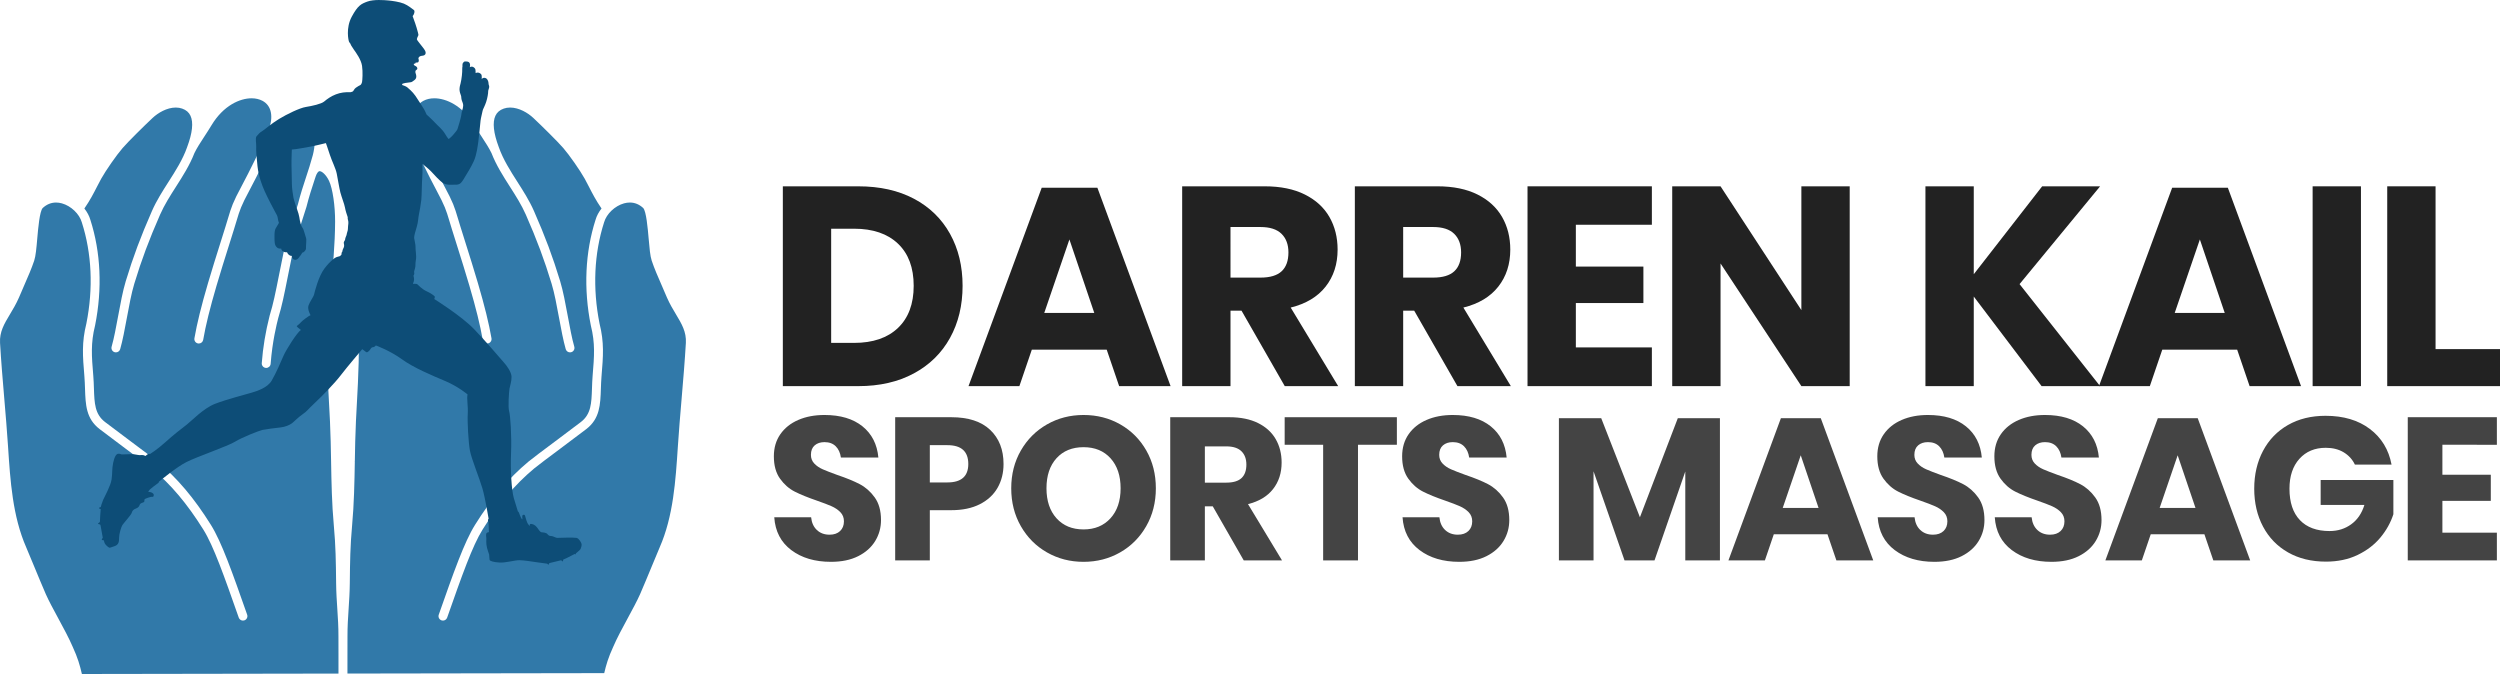 <?xml version="1.0" encoding="UTF-8"?> <svg xmlns="http://www.w3.org/2000/svg" xmlns:xlink="http://www.w3.org/1999/xlink" version="1.1" id="Layer_1" x="0px" y="0px" width="1061.499px" height="286.177px" viewBox="0 0 1061.499 286.177" xml:space="preserve"> <g> <path fill="#3179A9" d="M287.038,133.497c-1.309-2.181-2.662-4.435-3.857-7.166c-0.827-1.986-1.613-3.781-2.374-5.517 c-1.516-3.463-2.948-6.733-4.095-10.148c-0.652-1.945-0.951-5.374-1.295-9.344c-0.378-4.353-1.01-11.627-2.316-13.001 c-1.669-1.544-3.574-2.327-5.663-2.327c-0.808,0-1.64,0.116-2.476,0.348c-3.879,1.077-7.437,4.457-8.459,8.036l-0.004,0.012 l-0.004,0.014c-4.241,13.198-4.912,28.05-1.938,42.953c2.027,8.139,1.561,13.776,0.853,22.307l-0.01,0.113 c-0.15,1.816-0.209,3.568-0.265,5.264c-0.229,6.82-0.427,12.71-6.205,17.154c-2.805,2.158-6.873,5.195-10.808,8.132l-0.04,0.031 l-0.021,0.016c-5.049,3.77-9.817,7.329-11.272,8.548c-8.201,6.864-14.949,14.858-21.881,25.92 c-4.339,6.923-8.83,19.703-15.045,37.393c-0.268,0.762-0.984,1.269-1.787,1.269c-0.213,0-0.424-0.035-0.625-0.105 c-0.984-0.347-1.504-1.429-1.158-2.413c6.298-17.924,10.848-30.871,15.41-38.151c7.15-11.412,14.139-19.681,22.658-26.812 c1.537-1.287,6.354-4.884,11.453-8.691l0.055-0.04c3.92-2.928,7.975-5.953,10.756-8.094c4.363-3.356,4.518-7.939,4.729-14.281 c0.058-1.743,0.118-3.544,0.276-5.449l0.01-0.114c0.678-8.169,1.125-13.565-0.764-21.121c-0.008-0.034-0.016-0.062-0.02-0.09 c-3.109-15.542-2.409-31.051,2.023-44.848c0.465-1.618,1.333-3.255,2.529-4.768c-2.394-3.463-3.974-6.549-5.371-9.28 c-0.607-1.188-1.173-2.292-1.764-3.354c-1.967-3.532-6.559-10.109-9.098-13.03c-2.467-2.839-9.09-9.372-12.752-12.806 c-2.265-2.123-6.039-4.394-9.84-4.394c-0.95,0-1.852,0.147-2.682,0.439c-1.71,0.6-2.868,1.594-3.541,3.034 c-1.317,2.819-0.841,7.301,1.416,13.319c1.843,5.265,4.922,10.081,7.898,14.741c2.516,3.939,5.117,8.009,7.049,12.411 c4.781,10.888,8,19.515,11.114,29.776c1.265,4.17,2.271,9.596,3.242,14.844c0.897,4.846,1.745,9.425,2.762,12.979 c0.139,0.485,0.079,0.996-0.165,1.438c-0.246,0.441-0.648,0.761-1.135,0.899c-0.17,0.049-0.344,0.073-0.52,0.073 c-0.84,0-1.588-0.564-1.818-1.372c-1.064-3.727-1.928-8.389-2.844-13.324c-0.953-5.156-1.939-10.475-3.143-14.439 c-3.066-10.108-6.241-18.613-10.957-29.355c-1.816-4.135-4.336-8.078-6.773-11.893c-2.854-4.469-5.805-9.087-7.799-14.228 c-1.088-2.24-2.486-4.38-4.104-6.854c-1.015-1.552-2.063-3.156-3.147-4.959c-5.082-8.449-12.125-11.459-17.021-11.459 c-1.729,0-3.275,0.355-4.599,1.057c-3.874,2.051-4.815,6.695-2.587,12.746c0.293,0.688,0.576,1.375,0.856,2.055 c2.695,5.836,7.06,14.913,10.501,21.313c3.842,7.147,4.381,8.944,5.819,13.749c0.315,1.054,0.673,2.246,1.125,3.695 c0.678,2.183,1.384,4.427,2.134,6.803l0.056,0.178c1.722,5.462,3.503,11.109,5.192,16.862c2.857,9.722,4.691,17.174,5.774,23.45 c0.177,1.028-0.516,2.009-1.544,2.185c-0.104,0.02-0.215,0.029-0.324,0.029c-0.921,0-1.703-0.661-1.859-1.571 c-1.057-6.127-2.86-13.445-5.676-23.026c-1.672-5.692-3.446-11.32-5.162-16.763l-0.009-0.029c-0.733-2.325-1.491-4.73-2.194-6.992 c-0.457-1.466-0.818-2.671-1.136-3.732c-1.359-4.538-1.867-6.235-5.528-13.046c-3.488-6.489-7.9-15.666-10.619-21.554 c-0.308-0.664-0.594-1.346-0.852-2.024c-2.693-6.272-4.969-9.673-9.258-9.673c-0.918,0-1.949,0.156-3.064,0.465 c-1.62,0.449-2.949,2.885-3.557,6.515c-0.613,3.667-0.419,7.957,0.52,11.476c0.896,3.365,1.903,6.419,2.877,9.371 c1.162,3.526,2.357,7.152,3.433,11.444c0.572,1.857,1.202,3.804,1.812,5.685c1.52,4.695,3.092,9.551,4.156,14.164 c0.84,4.055,1.499,7.371,2.081,10.297c1.499,7.538,2.403,12.088,3.949,17.11c0.01,0.031,0.019,0.061,0.026,0.092 c1.746,6.883,2.836,13.465,3.334,20.121c0.037,0.504-0.123,0.992-0.453,1.376c-0.329,0.382-0.788,0.613-1.292,0.651 c-0.048,0.003-0.095,0.005-0.142,0.005c-0.983,0-1.813-0.77-1.885-1.749c-0.715-9.54-2.594-16.965-3.219-19.43 c-1.594-5.188-2.51-9.802-4.029-17.439c-0.583-2.93-1.243-6.25-2.066-10.226c-1.018-4.407-2.563-9.184-4.059-13.802 c-0.586-1.812-1.25-3.857-1.844-5.791c-0.012-0.036-0.021-0.07-0.029-0.103c-1.042-4.17-2.221-7.745-3.36-11.202 c-0.169-0.513-0.339-1.03-0.51-1.551c-0.465-1.364-1.079-2.207-1.64-2.245c-0.021-0.002-0.041-0.002-0.059-0.002 c-0.994,0-2.808,1.599-4.007,4.181c-1.507,3.248-2.579,10.53-2.548,17.315c0.043,9.665,0.969,19.348,1.863,28.713l0.003,0.037 c0.43,4.499,0.836,8.748,1.151,13.007c0.814,12.226,0.178,23.92-0.437,35.229l-0.007,0.11c-0.135,2.49-0.274,5.065-0.396,7.611 c-0.274,5.691-0.376,11.477-0.475,17.072l-0.412,0.004v0.011v0.001l0.412,0.006c-0.156,8.845-0.317,17.989-1.155,27.105 c-0.806,8.766-0.881,15.555-0.976,24.15l-0.004,0.366c-0.043,3.999-0.278,7.536-0.505,10.958 c-0.255,3.854-0.497,7.494-0.481,11.711c0.01,2.514-0.002,4.989-0.012,7.382v0.077c-0.013,2.782-0.023,5.527-0.004,8.267 l109.026-0.181c0.831-3.541,1.741-6.667,3.816-11.165c1.597-3.728,3.956-8.083,6.239-12.295c2-3.692,3.887-7.177,5.162-10.041 c1.035-2.323,3.584-8.478,5.633-13.421l0.012-0.025c1.26-3.043,2.348-5.671,2.691-6.454c5.79-13.211,6.771-28.286,7.721-42.866 l0.006-0.09c0.42-6.435,1.005-13.331,1.57-19.999c0.675-7.944,1.372-16.149,1.818-23.853 C291.487,140.908,289.424,137.474,287.038,133.497z"></path> <path fill="#3179A9" d="M143.715,277.724v-0.146c-0.01-2.371-0.021-4.823-0.012-7.313c0.016-4.217-0.227-7.857-0.482-11.711 c-0.226-3.421-0.461-6.957-0.504-10.958l-0.004-0.36c-0.095-8.604-0.17-15.392-0.975-24.156c-0.839-9.117-1-18.263-1.156-27.106 v-0.025c-0.099-5.594-0.201-11.378-0.475-17.067c-0.123-2.559-0.264-5.147-0.398-7.65l-0.006-0.071 c-0.614-11.309-1.25-23.003-0.437-35.216c0.316-4.273,0.723-8.524,1.153-13.025l0.003-0.031c0.894-9.366,1.819-19.048,1.862-28.713 c0.031-6.785-1.04-14.067-2.549-17.315c-1.198-2.582-3.015-4.181-4.011-4.181c-0.019,0-0.036,0-0.052,0.002 c-0.563,0.038-1.177,0.881-1.646,2.255c-0.167,0.511-0.337,1.028-0.506,1.54c-1.14,3.457-2.318,7.033-3.362,11.208 c-0.008,0.032-0.018,0.066-0.027,0.101c-0.591,1.919-1.256,3.973-1.843,5.782c-1.495,4.621-3.042,9.398-4.069,13.85 c-0.803,3.881-1.457,7.172-2.035,10.075l-0.021,0.109c-1.519,7.636-2.436,12.247-4.029,17.438 c-0.625,2.463-2.504,9.885-3.219,19.429c-0.072,0.98-0.9,1.75-1.885,1.75c-0.047,0-0.094-0.002-0.142-0.005 c-0.505-0.038-0.963-0.27-1.292-0.651c-0.33-0.384-0.492-0.873-0.453-1.376c0.498-6.655,1.588-13.237,3.334-20.121 c0.009-0.031,0.018-0.062,0.025-0.091c1.545-5.023,2.451-9.573,3.95-17.11c0.583-2.936,1.245-6.263,2.071-10.256 c1.073-4.654,2.646-9.51,4.166-14.206c0.609-1.881,1.239-3.826,1.812-5.685c1.074-4.289,2.271-7.917,3.427-11.426 c0.979-2.97,1.984-6.024,2.883-9.39c0.938-3.519,1.133-7.808,0.52-11.476c-0.607-3.63-1.938-6.065-3.557-6.515 c-1.114-0.308-2.145-0.465-3.063-0.465c-4.291,0-6.566,3.4-9.261,9.675c-0.259,0.681-0.546,1.361-0.851,2.022 c-2.72,5.891-7.133,15.07-10.618,21.554c-3.663,6.813-4.171,8.509-5.528,13.046c-0.322,1.07-0.684,2.279-1.139,3.735 c-0.682,2.194-1.395,4.457-2.148,6.851l-0.045,0.139c-1.718,5.452-3.494,11.09-5.17,16.792c-2.815,9.58-4.619,16.897-5.676,23.026 c-0.156,0.91-0.94,1.571-1.862,1.571c-0.107,0-0.216-0.01-0.323-0.029c-0.497-0.084-0.932-0.36-1.223-0.772 c-0.292-0.412-0.405-0.914-0.319-1.412c1.083-6.277,2.917-13.729,5.774-23.45c1.681-5.722,3.458-11.361,5.177-16.814l0.015-0.048 c0.729-2.307,1.48-4.694,2.189-6.978c0.449-1.439,0.807-2.632,1.121-3.684c1.443-4.819,1.98-6.616,5.824-13.764 c3.439-6.397,7.803-15.473,10.498-21.309c0.281-0.682,0.566-1.372,0.859-2.061c2.229-6.05,1.286-10.694-2.588-12.745 c-1.303-0.69-2.893-1.057-4.597-1.057c-4.897,0-11.94,3.009-17.022,11.459c-1.081,1.798-2.131,3.403-3.146,4.957 c-1.619,2.477-3.018,4.616-4.104,6.853c-1.988,5.133-4.943,9.759-7.802,14.232c-2.438,3.815-4.958,7.76-6.772,11.892 c-4.717,10.745-7.891,19.249-10.957,29.355c-1.205,3.968-2.189,9.29-3.143,14.435c-0.914,4.938-1.778,9.601-2.844,13.329 c-0.23,0.808-0.98,1.371-1.82,1.371c-0.174,0-0.348-0.024-0.516-0.072c-1.006-0.286-1.588-1.334-1.301-2.338 c1.015-3.554,1.861-8.13,2.76-12.975c0.973-5.25,1.977-10.677,3.243-14.849c3.113-10.263,6.333-18.889,11.114-29.776 c1.933-4.402,4.533-8.472,7.049-12.409c2.977-4.66,6.055-9.477,7.885-14.704c2.268-6.052,2.747-10.54,1.43-13.358 c-0.672-1.44-1.832-2.435-3.542-3.034c-0.828-0.292-1.73-0.438-2.681-0.438c-3.8-0.001-7.574,2.27-9.841,4.393 c-3.665,3.438-10.288,9.97-12.751,12.806c-2.54,2.921-7.131,9.499-9.098,13.03c-0.594,1.067-1.162,2.178-1.765,3.354 c-1.397,2.732-2.978,5.82-5.372,9.284c1.199,1.52,2.073,3.165,2.541,4.797c4.427,13.775,5.122,29.271,2.014,44.815 c-0.005,0.027-0.012,0.061-0.021,0.092c-1.888,7.552-1.44,12.948-0.764,21.118l0.011,0.112c0.158,1.91,0.218,3.711,0.275,5.452 c0.214,6.342,0.367,10.925,4.73,14.28c2.793,2.149,6.865,5.188,10.803,8.129c5.103,3.81,9.92,7.406,11.461,8.696 c8.52,7.131,15.508,15.4,22.658,26.812c4.564,7.282,9.113,20.229,15.41,38.151c0.168,0.478,0.14,0.991-0.079,1.446 s-0.602,0.799-1.079,0.967c-0.202,0.07-0.412,0.105-0.625,0.105c-0.803,0-1.52-0.507-1.785-1.265 c-6.217-17.692-10.707-30.473-15.047-37.396c-6.932-11.062-13.68-19.056-21.881-25.92c-1.46-1.223-6.237-4.788-11.295-8.564 l-0.045-0.034c-3.933-2.936-7.998-5.971-10.802-8.128c-5.778-4.444-5.976-10.333-6.205-17.153 c-0.056-1.694-0.114-3.447-0.266-5.263l-0.009-0.113c-0.708-8.532-1.176-14.17,0.853-22.309c2.974-14.903,2.307-29.744-1.929-42.92 l-0.004-0.012l-0.004-0.014c-1.028-3.599-4.592-6.992-8.47-8.069c-0.835-0.231-1.667-0.349-2.475-0.349 c-2.089,0-3.994,0.784-5.662,2.328c-1.308,1.374-1.939,8.648-2.317,13.001c-0.344,3.97-0.643,7.398-1.295,9.344 c-1.146,3.415-2.579,6.686-4.095,10.147l-0.03,0.068c-0.752,1.719-1.53,3.496-2.331,5.419c-1.209,2.763-2.562,5.017-3.87,7.196 c-2.387,3.977-4.449,7.412-4.178,12.104c0.447,7.707,1.144,15.918,1.818,23.858c0.566,6.667,1.15,13.561,1.57,19.994l0.005,0.085 c0.949,14.58,1.931,29.658,7.722,42.87c0.343,0.782,1.429,3.403,2.686,6.438l0.011,0.024c2.05,4.951,4.603,11.113,5.639,13.438 c1.274,2.862,3.163,6.349,5.163,10.039c2.281,4.212,4.641,8.565,6.252,12.323c2.137,4.631,3.033,7.812,3.889,11.506l108.941-0.181 C143.739,283.256,143.728,280.509,143.715,277.724z"></path> </g> <g> <path fill="#0D4D77" d="M145.048,107.961c0,0-0.153-0.592,0.155-0.901c0.309-0.309,0.128-0.694,0.386-1.185 c0.258-0.488,0.644-1.235,0.515-1.88c-0.127-0.644-0.231-1.081,0.026-1.492c0.258-0.413,0.438-0.644,0.438-1.031 c0-0.387,0.463-1.313,0.566-1.648c0.103-0.334,0.18-1.158,0.386-1.57c0.206-0.411,0.231-1.493,0.258-2.11 c0.025-0.618,0.31-1.726,0-2.68c-0.31-0.952,0-0.927-0.206-1.468c-0.207-0.539-0.9-2.626-1.106-3.913 c-0.206-1.288-1.495-4.584-1.958-6.412c-0.463-1.829-1.056-5.563-1.52-7.906c-0.463-2.343-2.035-5.253-2.91-7.983 c-0.875-2.728-1.699-5.02-1.699-5.02s-5.176,1.287-6.566,1.492c-1.391,0.206-6.309,1.235-7.906,1.235c0,0-0.051,1.726-0.128,4.251 c-0.077,2.522,0.181,8.522,0.153,10.195c-0.025,1.675,0.439,4.869,0.671,6.027c0.231,1.159,1.391,4.558,1.674,5.33 c0.284,0.771,0.669,2.009,0.823,2.961c0.155,0.954,0.283,1.854,0.516,2.627c0.231,0.772,0.516,1.468,0.926,1.982 c0.414,0.516,0.929,2.833,1.238,3.631c0.309,0.8,0.334,1.494,0.257,2.138c-0.078,0.644-0.104,2.601-0.13,3.038 c-0.025,0.438-0.746,1.521-1.596,1.623c0,0-0.438,0.9-0.695,1.158s-0.258,0.258-0.258,0.258s-0.875,1.7-2.009,1.622 c-1.134-0.077-1.493-1.185-1.417-1.673c0,0-0.668,0.076-1.287-0.465c-0.617-0.54-0.746-1.08-0.746-1.08s-0.979,0.128-1.752-0.388 c-0.771-0.515-0.746-1.184-0.746-1.184s-1.03,0.18-1.699-0.388c-0.67-0.565-0.927-1.21-1.031-1.931 c-0.102-0.72-0.127-1.338-0.127-2.858c0-1.519,0.102-2.626,0.463-3.297c0.361-0.669,1.442-2.445,1.442-2.445 s-0.31-0.644-0.464-1.803c-0.155-1.158-0.516-1.725-1.158-2.833c-0.645-1.107-3.271-6.18-4.456-8.831 c-1.185-2.653-2.574-6.335-3.038-10.61c-0.464-4.274-0.618-6.771-0.541-8.163c0.077-1.391-0.49-3.785,0.154-4.532 s1.391-1.647,2.215-2.06c0.824-0.413,3.914-3.219,7.314-5.279c3.397-2.061,8.806-4.687,11.406-5.099 c2.602-0.412,6.541-1.262,7.777-2.317c1.236-1.057,2.936-2.267,4.97-3.038c2.034-0.773,3.966-1.005,6.18-0.902 c0,0,0.671-0.129,1.005-0.334c0.334-0.206,0.541-1.056,1.287-1.571c0.747-0.515,1.493-0.979,1.803-1.082s0.67-0.644,0.824-1.363 c0.154-0.722,0.387-4.224,0-6.851s-2.498-5.511-3.502-6.927c-1.004-1.417-1.442-2.267-1.52-2.602c0,0-0.232-0.181-0.49-0.67 c-0.257-0.488-1.467-5.845,1.134-10.66c2.601-4.814,3.991-5.459,6.669-6.438c2.68-0.979,7.134-0.617,8.834-0.464 c1.699,0.154,4.789,0.593,6.617,1.339c1.828,0.748,3.656,2.292,4.248,2.704c0.593,0.413,0.078,2.061-0.514,2.601 c0,0,0.875,2.422,1.133,3.193c0.257,0.771,0.902,2.782,1.107,3.708c0.205,0.928,0.292,1.039,0.137,1.365 c-0.154,0.327-0.669,1.322-0.549,1.7s1.699,2.252,2.523,3.347s1.275,1.726,1.172,2.473c-0.104,0.746-0.773,1.004-1.508,1.056 c-0.732,0.052-1.261,0.359-1.492,0.823c-0.232,0.465,0.18,0.67,0.09,1.287c-0.09,0.618-0.283,0.761-0.746,0.748 c-0.463-0.014-0.631,0.09-0.631,0.09s-0.025,0.259-0.077,0.321c-0.053,0.065-0.619,0.116-0.619,0.116s-0.153,0.322,0.078,0.58 s1.029,0.477,1.235,0.927c0.207,0.45,0.193,0.72-0.064,0.953c-0.257,0.231-0.604,0.296-0.63,0.926 c-0.026,0.632,0.36,1.005,0.398,1.906s-0.386,1.416-1.056,1.841c-0.67,0.426-0.695,0.709-1.803,0.785 c-1.107,0.077-2.82,0.413-2.948,0.528c-0.13,0.115-0.271,0.554-0.271,0.554s1.699,0.541,2.215,0.991 c0.514,0.451,2.176,1.765,3.489,3.645c1.313,1.879,2.472,3.9,3.103,4.803c0.631,0.899,1.416,2.484,1.623,3.115 c0,0,2.781,2.536,3.682,3.567c0.901,1.029,2.987,2.639,4.172,4.647c1.184,2.009,1.557,2.202,1.557,2.202s1.275-1.018,1.842-1.726 c0.567-0.708,1.662-1.88,1.88-2.485c0.22-0.605,1.455-4.777,1.559-5.652c0.103-0.876,0.31-1.932,0.476-2.446 c0.168-0.515,0.361-1.043,0.387-1.866c0.026-0.825-0.295-1.392-0.592-2.24c-0.296-0.852-0.143-1.623-0.374-2.113 c-0.231-0.489-0.565-1.622-0.593-2.458c-0.025-0.837,0.283-2.241,0.451-2.652c0.167-0.413,0.463-2.523,0.555-3.31 c0.09-0.784,0.193-2.382,0.153-2.936c-0.038-0.554,0.104-0.939,0.104-0.939s-0.064-0.927,0.037-1.185 c0.104-0.258,0.555-0.927,0.992-0.94c0.438-0.012,1.326-0.012,1.712,0.335c0.388,0.348,0.503,0.849,0.478,1.353 c-0.026,0.502-0.143,0.759-0.143,0.759s0.631-0.374,1.211-0.192c0.578,0.18,1.029,0.682,1.158,1.017s0.129,1.675,0.129,1.675 s0.464-0.245,0.952-0.22c0.489,0.025,1.108,0.322,1.442,0.771c0.334,0.451,0.193,1.996,0.193,1.996s0.386-0.541,0.965-0.541 c0.58,0,1.069,0.155,1.48,0.812c0.413,0.657,0.478,1.48,0.49,1.894c0.013,0.412,0.4,0.709,0.193,1.558 c-0.206,0.85-0.412,1.043-0.387,1.635c0.026,0.593-0.297,2.704-0.85,4.353s-1.107,2.575-1.211,2.909 c-0.102,0.335-0.244,0.373-0.334,0.991s-0.708,2.873-0.838,4.043c-0.127,1.173-0.732,7.57-0.951,8.963 c-0.22,1.39-0.645,5.445-1.92,8.239c-1.273,2.793-2.779,5.034-3.347,6.025c-0.566,0.992-1.493,2.576-2.125,3.193 c-0.631,0.618-1.48,0.838-2.497,0.761c-1.018-0.078-3.219,0.373-4.893-0.606c-1.674-0.979-3.889-3.592-5.254-5.021 c-1.365-1.43-3.335-2.859-3.708-3.219c0,0,0.128,3.437-0.052,5.549c-0.18,2.111-0.205,7.995-0.412,9.771 c-0.205,1.777-0.721,4.894-1.004,6.13c-0.283,1.235-0.309,3.244-0.875,5.125c-0.566,1.879-1.236,4.068-1.159,4.892 c0.077,0.825,0.669,2.909,0.593,4.017c-0.077,1.107,0.489,3.663,0.153,5.282c-0.335,1.619-0.052,2.573-0.386,3.628 c-0.334,1.056-0.464,1.442-0.309,1.932c0.154,0.49-0.335,1.134-0.335,1.134s0.437,1.466,0.153,2.343 c-0.283,0.876-0.385,1.159-0.385,1.159s1.519-0.161,1.88,0.177c0.36,0.338,2.111,2.166,3.888,2.938 c1.777,0.773,3.374,1.984,3.502,2.241c0.13,0.258-0.206,1.082-0.206,1.082s11.383,7.055,16.894,12.771 c5.51,5.718,10.557,11.846,12.309,13.752c1.75,1.905,3.555,4.532,3.605,6.489s-0.67,3.812-0.875,5.048 c-0.207,1.235-0.671,7.878-0.156,9.526c0.516,1.648,1.134,10.506,0.824,17.769c-0.309,7.262,0.207,15.862,1.186,19.21 c0.978,3.349,1.699,5.563,1.699,5.563s0.412,0.256,0.592,0.899c0.182,0.644,1.243,3.137,1.34,2.369 c0.025-0.205-0.129-1.132,0-1.467c0.129-0.336,0.953-0.644,1.158,0.205c0.205,0.852,0.824,2.91,1.262,3.451 s0.773,0.799,0.773,0.799s-0.336-0.851,0.334-0.901c0.67-0.052,1.828,0.36,2.627,1.416s1.34,2.086,2.034,2.137 c0.694,0.052,1.983,0.181,2.42,0.748c0.438,0.566,0.876,0.85,1.597,0.824c0.721-0.026,2.061,0.849,2.602,0.797 c0.541-0.051,7.133-0.226,8.188,0.003c1.056,0.229,2.034,2.059,2.137,2.6c0.104,0.541-0.205,1.698-0.437,2.136 c-0.232,0.438-1.752,1.648-1.932,1.803c-0.18,0.155,0,0.386-0.104,0.463c-0.102,0.078-0.206-0.23-0.541-0.128 c-0.334,0.103-2.008,1.107-3.32,1.699c-1.314,0.593-1.495,0.67-1.495,0.67s0,0.669-0.128,0.747 c-0.129,0.077-0.723-0.489-0.723-0.489s-3.811,0.875-4.918,1.186c0,0-0.309,0.256-0.309,0.41c0,0.156-0.103,0.284-0.23,0.31 c-0.13,0.026-0.258-0.438-0.541-0.464s-2.396-0.309-4.173-0.566c-1.776-0.257-5.716-0.901-7.622-0.901s-5.793,1.134-8.266,1.004 c-2.473-0.128-4.197-0.618-4.326-1.133s-0.104-1.751-0.18-2.239c-0.078-0.49-1.006-2.499-1.159-4.275 c-0.155-1.776,0.052-2.317-0.077-3.063c-0.129-0.747-0.078-1.571,0.154-1.828c0.231-0.259,0.979-0.387,0.979-0.387 s-0.104-1.931-0.129-3.219s-0.36-1.675-0.258-2.009c0.104-0.336,0.258-0.464,0.258-0.464s-1.416-8.652-2.627-12.85 c-1.209-4.196-4.66-12.567-5.305-16.044c-0.645-3.476-1.133-12.257-0.928-15.63c0.207-3.373-0.514-6.515-0.076-8.24 c0,0-3.939-3.348-9.477-5.691c-5.537-2.343-13.365-5.588-18.438-9.271c-5.073-3.682-11.021-5.845-11.021-5.845 s-0.566,0.771-1.287,0.771s-0.902,0.774-1.287,1.186c-0.388,0.411-1.107,1.288-1.648,0.799c-0.541-0.49-1.57-1.159-1.57-1.159 s-6.387,7.494-9.04,10.971c-2.651,3.476-7.828,8.78-11.252,11.999c-3.425,3.219-2.858,3.142-4.997,4.635 c-2.137,1.493-3.63,3.168-4.609,3.888c-0.979,0.722-2.832,1.521-4.814,1.726c-1.982,0.207-6.387,0.773-7.674,1.057 s-8.574,3.116-11.613,4.996s-16.301,6.438-20.602,8.626s-10.789,7.598-11.717,8.344c0,0,0.078,0.36-0.463,0.694 c-0.541,0.336-3.039,2.292-3.374,2.628c-0.335,0.333-0.72,0.977-0.72,0.977s1.158,0.104,1.596,0.388 c0.438,0.283,0.926,0.617,0.747,1.21c-0.181,0.592-0.231,0.592-0.669,0.515c-0.438-0.076-3.014,0.746-3.221,1.107 c-0.205,0.36,0.182,0.927-0.411,1.236c-0.593,0.309-1.391,0.309-1.648,1.082c-0.257,0.771-0.669,1.235-1.674,1.597 c-1.004,0.359-1.545,1.029-1.726,1.828c-0.18,0.797-3.398,4.325-3.939,5.15c-0.541,0.823-1.416,3.837-1.416,5.381 c0,1.546-0.051,3.013-2.009,3.631c-1.957,0.619-1.932,0.876-2.678,0.284c-0.747-0.592-1.339-1.21-1.546-1.881 c-0.205-0.669-0.256-0.927-0.256-0.927s-0.851-0.025-0.876-0.283c-0.026-0.258,0.437-0.67,0.437-0.85s-0.772-4.068-0.951-5.201 c0,0-0.078-0.284-0.207-0.388c-0.129-0.103-0.875-0.128-0.875-0.308c0-0.181,0.643-0.541,0.746-0.669 c0.104-0.13,0.078-0.388,0.104-0.722c0.025-0.335,0.154-3.785,0.309-4.816c0,0-0.747-0.205-0.747-0.464 c0-0.256,0.798-0.333,0.798-0.488s0.439-1.699,0.98-2.962c0.539-1.262,3.166-5.922,3.578-8.626c0.412-2.703,0.104-4.326,0.67-7.082 c0.566-2.755,1.365-3.732,2.008-3.862c0.645-0.129,1.133,0.104,1.494,0.232c0.361,0.128,4.095-0.207,5.408-0.026 c1.313,0.18,2.189,0.438,2.807,0.335s1.674,0.052,1.879,0.386c0,0,0.387-0.128,0.722-0.489c0.335-0.359,1.03-0.541,1.313-0.334 c0,0,2.987-1.829,6.489-4.996c3.502-3.166,7.21-6.052,9.09-7.468s7.056-6.928,12.026-8.858c4.969-1.932,13.184-4.017,15.631-4.763 c2.445-0.747,6.669-2.087,8.445-5.1c1.777-3.012,3.914-7.957,4.996-10.48s5.614-9.76,7.416-11.047c0,0-0.643-0.489-1.133-0.876 s-0.773-0.695-0.541-0.85s1.313-1.03,1.726-1.571c0.411-0.541,3.349-2.756,4.043-2.961c0,0-1.442-2.445-0.876-4.094 s2.137-3.71,2.369-4.687c0.232-0.979,1.854-7.727,4.455-11.1c2.6-3.373,4.506-4.635,5.125-4.79 c0.617-0.154,1.023-0.257,1.348-0.386C144.612,108.63,145.048,107.961,145.048,107.961z"></path> </g> <g> <path fill="#222222" d="M403.371,143.491c-3.561,6.44-8.681,11.46-15.359,15.06c-6.681,3.6-14.541,5.4-23.58,5.4h-32.04v-84.84 h32.04c9.12,0,16.999,1.76,23.64,5.28c6.64,3.521,11.739,8.48,15.3,14.88c3.56,6.401,5.341,13.761,5.341,22.08 C408.711,129.672,406.93,137.052,403.371,143.491z M381.292,139.23c4.439-4.239,6.659-10.2,6.659-17.88 c0-7.68-2.22-13.639-6.659-17.88c-4.44-4.239-10.662-6.36-18.66-6.36h-9.721v48.48h9.721 C370.629,145.591,376.851,143.472,381.292,139.23z"></path> <path fill="#222222" d="M469.909,148.471h-31.8l-5.28,15.48h-21.6l31.08-84.24h23.64l31.08,84.24h-21.84L469.909,148.471z M464.629,132.871l-10.561-31.2l-10.68,31.2H464.629z"></path> <path fill="#222222" d="M545.508,163.951l-18.359-32.04h-4.681v32.04h-20.52v-84.84h35.04c6.72,0,12.399,1.161,17.04,3.48 c4.639,2.321,8.118,5.501,10.439,9.54c2.319,4.041,3.48,8.661,3.48,13.86c0,6.161-1.701,11.4-5.1,15.72 c-3.401,4.32-8.341,7.281-14.82,8.88l20.16,33.36H545.508z M522.468,117.871h12.721c4.08,0,7.08-0.9,9-2.7 c1.92-1.8,2.88-4.459,2.88-7.98c0-3.36-0.98-6-2.94-7.92c-1.961-1.92-4.94-2.88-8.939-2.88h-12.721V117.871z"></path> <path fill="#222222" d="M618.827,163.951l-18.359-32.04h-4.681v32.04h-20.52v-84.84h35.04c6.72,0,12.399,1.161,17.04,3.48 c4.639,2.321,8.118,5.501,10.439,9.54c2.319,4.041,3.48,8.661,3.48,13.86c0,6.161-1.701,11.4-5.1,15.72 c-3.401,4.32-8.341,7.281-14.82,8.88l20.16,33.36H618.827z M595.787,117.871h12.721c4.08,0,7.08-0.9,9-2.7 c1.92-1.8,2.88-4.459,2.88-7.98c0-3.36-0.98-6-2.94-7.92c-1.961-1.92-4.94-2.88-8.939-2.88h-12.721V117.871z"></path> <path fill="#222222" d="M669.105,95.431v17.76h28.681v15.48h-28.681v18.84h32.28v16.44h-52.8v-84.84h52.8v16.32H669.105z"></path> <path fill="#222222" d="M785.384,163.951h-20.521l-34.32-52.08v52.08h-20.52v-84.84h20.52l34.32,52.56v-52.56h20.521V163.951z"></path> <path fill="#222222" d="M857.502,120.631l34.2,43.32h-24.84l-28.801-38.04v38.04h-20.52v-84.84h20.52v37.32l29.04-37.32h24.601 L857.502,120.631z"></path> <path fill="#222222" d="M949.9,148.471h-31.8l-5.28,15.48h-21.6l31.08-84.24h23.64l31.08,84.24h-21.84L949.9,148.471z M944.621,132.871l-10.561-31.2l-10.68,31.2H944.621z"></path> <path fill="#222222" d="M1002.459,79.111v84.84h-20.52v-84.84H1002.459z"></path> <path fill="#222222" d="M1034.138,148.23h27.36v15.72h-47.88v-84.84h20.52V148.23z"></path> </g> <g> <path fill="#444444" d="M371.622,229.694c-1.634,2.695-4.042,4.846-7.224,6.45c-3.182,1.606-7.038,2.408-11.567,2.408 c-6.823,0-12.441-1.662-16.855-4.988c-4.416-3.324-6.823-7.968-7.224-13.932h15.651c0.229,2.294,1.046,4.1,2.451,5.418 c1.404,1.319,3.195,1.978,5.375,1.978c1.892,0,3.382-0.516,4.472-1.548c1.089-1.032,1.635-2.407,1.635-4.128 c0-1.548-0.503-2.838-1.506-3.869c-1.003-1.033-2.25-1.878-3.74-2.537c-1.492-0.659-3.556-1.447-6.192-2.365 c-3.842-1.318-6.98-2.594-9.417-3.827c-2.438-1.232-4.529-3.067-6.278-5.505c-1.749-2.436-2.623-5.603-2.623-9.502 c0-3.612,0.917-6.737,2.752-9.375c1.835-2.636,4.372-4.657,7.611-6.063c3.238-1.404,6.951-2.107,11.137-2.107 c6.765,0,12.14,1.606,16.125,4.816c3.984,3.212,6.235,7.626,6.751,13.244h-15.909c-0.288-2.006-1.019-3.598-2.193-4.773 c-1.176-1.174-2.767-1.763-4.773-1.763c-1.72,0-3.11,0.459-4.171,1.376c-1.062,0.918-1.591,2.266-1.591,4.042 c0,1.435,0.473,2.653,1.419,3.655c0.946,1.004,2.136,1.82,3.569,2.451c1.433,0.631,3.496,1.434,6.191,2.408 c3.898,1.318,7.081,2.623,9.547,3.912c2.464,1.291,4.586,3.169,6.363,5.633c1.776,2.467,2.666,5.677,2.666,9.633 C374.073,224.048,373.256,227.001,371.622,229.694z"></path> <path fill="#444444" d="M394.799,216.622v21.328h-14.706v-60.801h23.822c7.224,0,12.728,1.792,16.512,5.375 c3.784,3.583,5.676,8.415,5.676,14.491c0,3.784-0.847,7.152-2.537,10.105c-1.691,2.953-4.2,5.275-7.524,6.965 c-3.326,1.692-7.368,2.537-12.126,2.537H394.799z M411.139,197.015c0-5.332-2.954-7.998-8.858-7.998h-7.481v15.824h7.481 C408.185,204.841,411.139,202.232,411.139,197.015z"></path> <path fill="#444444" d="M475.681,180.202c4.672,2.666,8.355,6.364,11.051,11.094c2.694,4.73,4.042,10.076,4.042,16.039 s-1.362,11.324-4.085,16.082c-2.724,4.76-6.422,8.471-11.094,11.137c-4.674,2.666-9.847,3.999-15.523,3.999 c-5.676,0-10.851-1.333-15.522-3.999c-4.674-2.666-8.372-6.377-11.095-11.137c-2.724-4.758-4.085-10.119-4.085-16.082 s1.361-11.309,4.085-16.039c2.723-4.73,6.421-8.428,11.095-11.094c4.672-2.666,9.847-3.999,15.522-3.999 C465.804,176.203,471.007,177.536,475.681,180.202z M448.591,194.563c-2.838,3.126-4.257,7.383-4.257,12.771 c0,5.332,1.419,9.575,4.257,12.728c2.838,3.153,6.665,4.729,11.48,4.729c4.759,0,8.57-1.576,11.438-4.729 c2.866-3.152,4.3-7.396,4.3-12.728s-1.419-9.574-4.257-12.729c-2.838-3.152-6.665-4.73-11.481-4.73 C455.256,189.876,451.429,191.439,448.591,194.563z"></path> <path fill="#444444" d="M528.096,237.95l-13.158-22.961h-3.354v22.961h-14.706v-60.801h25.111c4.816,0,8.887,0.832,12.213,2.494 c3.324,1.664,5.818,3.943,7.481,6.837c1.662,2.896,2.494,6.207,2.494,9.934c0,4.415-1.219,8.17-3.655,11.266 c-2.438,3.096-5.977,5.218-10.621,6.363l14.448,23.908H528.096z M511.584,204.927h9.116c2.924,0,5.073-0.645,6.449-1.936 c1.376-1.289,2.064-3.195,2.064-5.719c0-2.408-0.703-4.3-2.107-5.676c-1.405-1.376-3.54-2.064-6.406-2.064h-9.116V204.927z"></path> <path fill="#444444" d="M593.111,177.149v11.696h-16.512v49.105h-14.792v-49.105h-16.34v-11.696H593.111z"></path> <path fill="#444444" d="M638.389,229.694c-1.634,2.695-4.042,4.846-7.224,6.45c-3.182,1.606-7.038,2.408-11.567,2.408 c-6.823,0-12.441-1.662-16.855-4.988c-4.416-3.324-6.823-7.968-7.224-13.932h15.651c0.229,2.294,1.046,4.1,2.451,5.418 c1.404,1.319,3.195,1.978,5.375,1.978c1.892,0,3.382-0.516,4.472-1.548c1.089-1.032,1.635-2.407,1.635-4.128 c0-1.548-0.503-2.838-1.506-3.869c-1.003-1.033-2.25-1.878-3.74-2.537c-1.492-0.659-3.556-1.447-6.192-2.365 c-3.842-1.318-6.98-2.594-9.417-3.827c-2.438-1.232-4.529-3.067-6.278-5.505c-1.749-2.436-2.623-5.603-2.623-9.502 c0-3.612,0.917-6.737,2.752-9.375c1.835-2.636,4.372-4.657,7.611-6.063c3.238-1.404,6.951-2.107,11.137-2.107 c6.765,0,12.14,1.606,16.125,4.816c3.984,3.212,6.235,7.626,6.751,13.244h-15.909c-0.288-2.006-1.019-3.598-2.193-4.773 c-1.176-1.174-2.767-1.763-4.773-1.763c-1.72,0-3.11,0.459-4.171,1.376c-1.062,0.918-1.591,2.266-1.591,4.042 c0,1.435,0.473,2.653,1.419,3.655c0.946,1.004,2.136,1.82,3.569,2.451c1.433,0.631,3.496,1.434,6.191,2.408 c3.898,1.318,7.081,2.623,9.547,3.912c2.464,1.291,4.586,3.169,6.363,5.633c1.776,2.467,2.666,5.677,2.666,9.633 C640.84,224.048,640.024,227.001,638.389,229.694z"></path> <path fill="#444444" d="M730.28,177.579v60.372h-14.706v-37.754l-13.072,37.754h-12.728l-13.158-37.84v37.84H661.91v-60.372h17.974 l16.426,42.054l16.082-42.054H730.28z"></path> <path fill="#444444" d="M775.946,226.856h-22.79l-3.784,11.094h-15.479l22.273-60.372h16.942l22.273,60.372H779.73L775.946,226.856 z M772.162,215.677l-7.568-22.359l-7.653,22.359H772.162z"></path> <path fill="#444444" d="M840.143,229.694c-1.634,2.695-4.042,4.846-7.224,6.45c-3.182,1.606-7.038,2.408-11.567,2.408 c-6.823,0-12.441-1.662-16.855-4.988c-4.416-3.324-6.823-7.968-7.224-13.932h15.651c0.229,2.294,1.046,4.1,2.451,5.418 c1.404,1.319,3.195,1.978,5.375,1.978c1.892,0,3.382-0.516,4.472-1.548c1.089-1.032,1.635-2.407,1.635-4.128 c0-1.548-0.503-2.838-1.506-3.869c-1.003-1.033-2.25-1.878-3.74-2.537c-1.492-0.659-3.556-1.447-6.192-2.365 c-3.842-1.318-6.98-2.594-9.417-3.827c-2.438-1.232-4.529-3.067-6.278-5.505c-1.749-2.436-2.623-5.603-2.623-9.502 c0-3.612,0.917-6.737,2.752-9.375c1.835-2.636,4.372-4.657,7.611-6.063c3.238-1.404,6.951-2.107,11.137-2.107 c6.765,0,12.14,1.606,16.125,4.816c3.984,3.212,6.235,7.626,6.751,13.244h-15.909c-0.288-2.006-1.019-3.598-2.193-4.773 c-1.176-1.174-2.767-1.763-4.773-1.763c-1.72,0-3.11,0.459-4.171,1.376c-1.062,0.918-1.591,2.266-1.591,4.042 c0,1.435,0.473,2.653,1.419,3.655c0.946,1.004,2.136,1.82,3.569,2.451c1.433,0.631,3.496,1.434,6.191,2.408 c3.898,1.318,7.081,2.623,9.547,3.912c2.464,1.291,4.586,3.169,6.363,5.633c1.776,2.467,2.666,5.677,2.666,9.633 C842.594,224.048,841.778,227.001,840.143,229.694z"></path> <path fill="#444444" d="M889.851,229.694c-1.634,2.695-4.042,4.846-7.224,6.45c-3.182,1.606-7.038,2.408-11.567,2.408 c-6.823,0-12.441-1.662-16.855-4.988c-4.416-3.324-6.823-7.968-7.224-13.932h15.651c0.229,2.294,1.046,4.1,2.451,5.418 c1.404,1.319,3.195,1.978,5.375,1.978c1.892,0,3.382-0.516,4.472-1.548c1.089-1.032,1.635-2.407,1.635-4.128 c0-1.548-0.503-2.838-1.506-3.869c-1.003-1.033-2.25-1.878-3.74-2.537c-1.492-0.659-3.556-1.447-6.192-2.365 c-3.842-1.318-6.98-2.594-9.417-3.827c-2.438-1.232-4.529-3.067-6.278-5.505c-1.749-2.436-2.623-5.603-2.623-9.502 c0-3.612,0.917-6.737,2.752-9.375c1.835-2.636,4.372-4.657,7.611-6.063c3.238-1.404,6.951-2.107,11.137-2.107 c6.765,0,12.14,1.606,16.125,4.816c3.984,3.212,6.235,7.626,6.751,13.244h-15.909c-0.288-2.006-1.019-3.598-2.193-4.773 c-1.176-1.174-2.767-1.763-4.773-1.763c-1.72,0-3.11,0.459-4.171,1.376c-1.062,0.918-1.591,2.266-1.591,4.042 c0,1.435,0.473,2.653,1.419,3.655c0.946,1.004,2.136,1.82,3.569,2.451c1.433,0.631,3.496,1.434,6.191,2.408 c3.898,1.318,7.081,2.623,9.547,3.912c2.464,1.291,4.586,3.169,6.363,5.633c1.776,2.467,2.666,5.677,2.666,9.633 C892.302,224.048,891.486,227.001,889.851,229.694z"></path> <path fill="#444444" d="M935.991,226.856h-22.79l-3.784,11.094h-15.479l22.273-60.372h16.942l22.273,60.372h-15.651 L935.991,226.856z M932.207,215.677l-7.568-22.359l-7.653,22.359H932.207z"></path> <path fill="#444444" d="M1006.251,182.137c4.931,3.728,7.998,8.772,9.202,15.136h-15.566c-1.032-2.178-2.609-3.912-4.729-5.203 c-2.122-1.289-4.674-1.935-7.654-1.935c-4.644,0-8.371,1.563-11.18,4.687c-2.811,3.126-4.214,7.354-4.214,12.686 c0,5.791,1.475,10.234,4.429,13.33c2.952,3.096,7.151,4.644,12.599,4.644c3.497,0,6.564-0.959,9.202-2.881 c2.637-1.92,4.5-4.657,5.59-8.213h-18.576v-10.578h30.874v14.534c-1.147,3.556-2.981,6.852-5.504,9.891 c-2.523,3.039-5.748,5.504-9.675,7.396c-3.928,1.892-8.414,2.838-13.459,2.838c-6.136,0-11.496-1.304-16.082-3.913 c-4.588-2.608-8.127-6.264-10.621-10.965s-3.741-10.063-3.741-16.082s1.247-11.381,3.741-16.082 c2.494-4.701,6.021-8.355,10.578-10.965c4.558-2.608,9.875-3.913,15.953-3.913C995.042,176.547,1001.32,178.411,1006.251,182.137z"></path> <path fill="#444444" d="M1037.04,188.845v12.729h20.554v11.094h-20.554v13.502h23.134v11.781h-37.84v-60.801h37.84v11.696H1037.04z "></path> </g> </svg> 